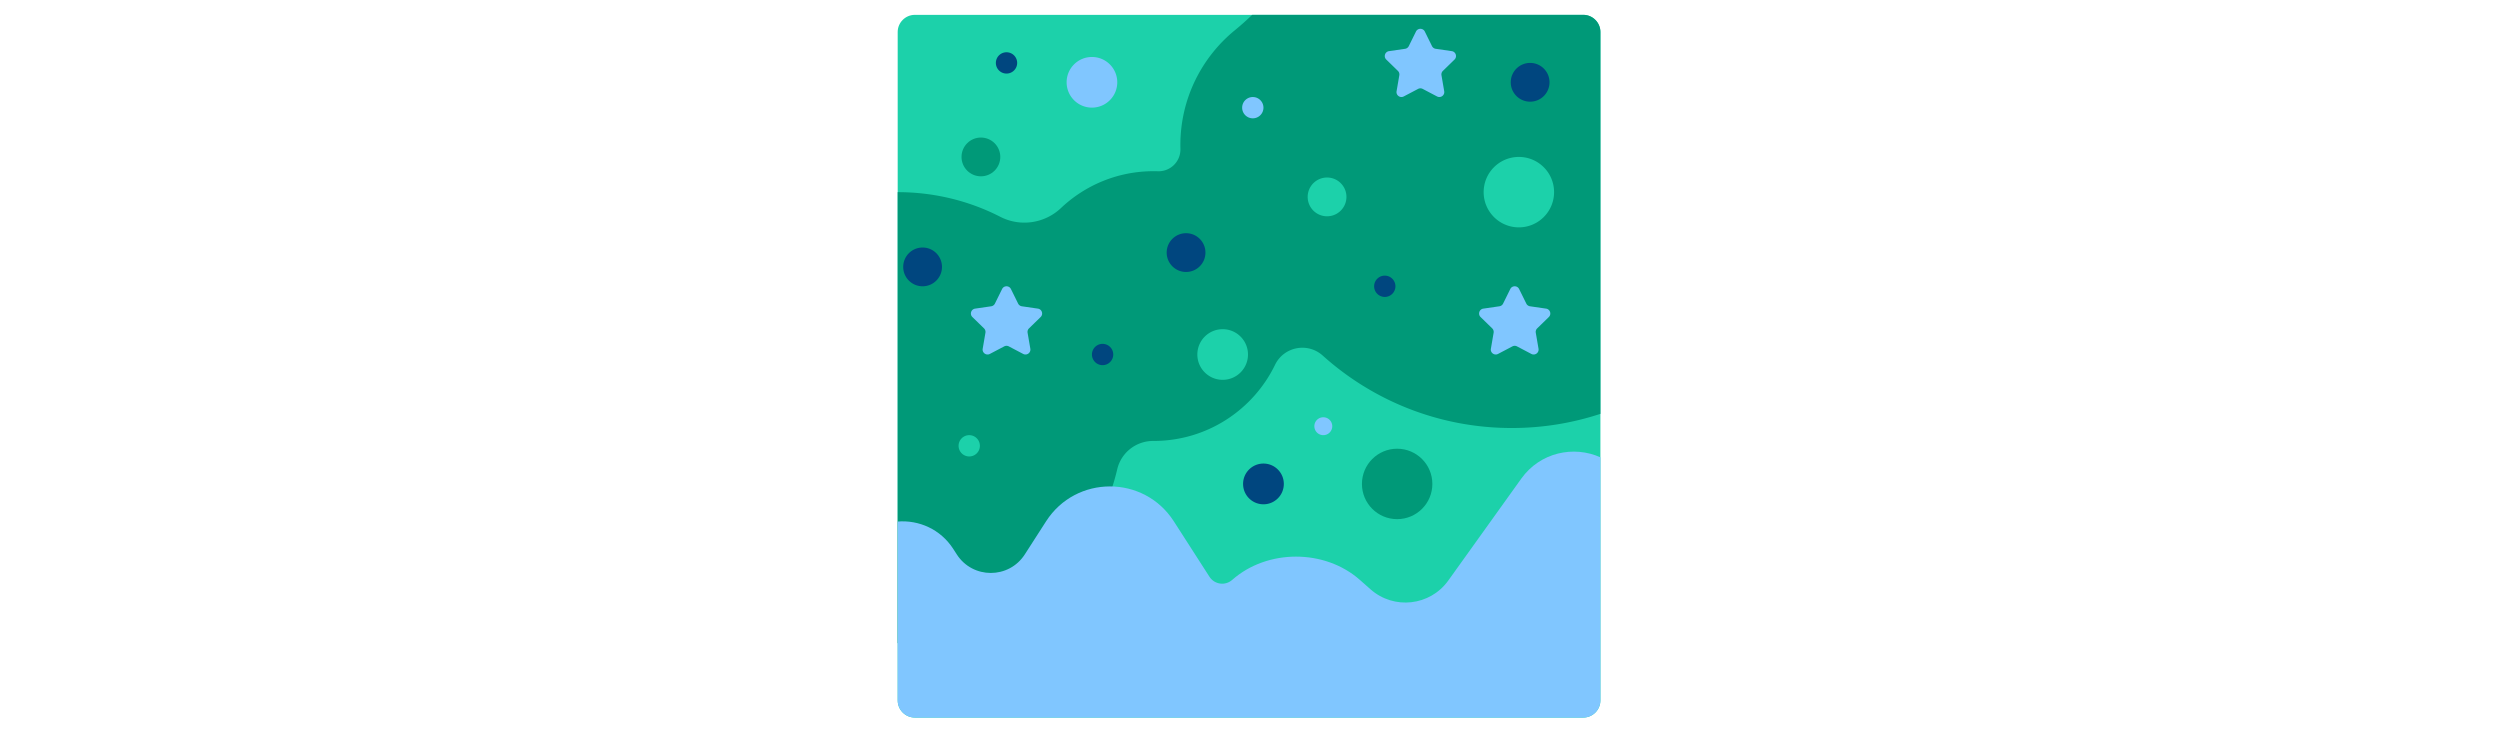 <svg id="th_fir_u1F30C-milkyway" width="100%" height="100%" xmlns="http://www.w3.org/2000/svg" version="1.1" xmlns:xlink="http://www.w3.org/1999/xlink" xmlns:svgjs="http://svgjs.com/svgjs" preserveAspectRatio="xMidYMid meet" viewBox="0 0 512 512" style="height:150px" data-uid="fir_u1F30C-milkyway" data-keyword="u1F30C-milkyway" data-complex="true" data-coll="fir" data-c="{&quot;5f65b2&quot;:[&quot;fir_u1F30C-milkyway_l_0&quot;,&quot;fir_u1F30C-milkyway_l_2&quot;],&quot;8280d8&quot;:[&quot;fir_u1F30C-milkyway_l_1&quot;,&quot;fir_u1F30C-milkyway_l_4&quot;],&quot;2b3b47&quot;:[&quot;fir_u1F30C-milkyway_l_3&quot;],&quot;c4a6ff&quot;:[&quot;fir_u1F30C-milkyway_l_5&quot;],&quot;f7f9aa&quot;:[&quot;fir_u1F30C-milkyway_l_6&quot;]}" data-colors="[&quot;#5f65b2&quot;,&quot;#8280d8&quot;,&quot;#2b3b47&quot;,&quot;#c4a6ff&quot;,&quot;#f7f9aa&quot;]"><defs id="SvgjsDefs4278"></defs><path id="fir_u1F30C-milkyway_l_0" d="M488.951 10.383H21.716C15.116 10.383 9.716 15.783 9.716 22.383V489.617C9.716 496.217 15.116 501.617 21.716 501.617H488.95C495.55 501.617 500.95 496.217 500.95 489.617V22.383C500.951 15.783 495.551 10.383 488.951 10.383Z " data-color-original="#5f65b2" fill="#1cd1aa" class="5f65b2"></path><path id="fir_u1F30C-milkyway_l_1" d="M488.951 10.383H257.513A202.203 202.203 0 0 1 245.275 21.263C222.111 40.254 207.33 69.092 207.33 101.383C207.33 102.264 207.341 103.142 207.363 104.018A15.253 15.253 0 0 1 191.596 119.715A94.765 94.765 0 0 0 188.622 119.669C163.539 119.669 140.746 129.465 123.856 145.44C112.453 156.224 95.482 158.749 81.515 151.589C59.982 140.55 35.577 134.324 9.716 134.324V449.582C84.33 449.582 146.826 397.738 163.168 328.108C165.92 316.381 176.35 308.211 188.396 308.24H188.622C225.961 308.24 258.227 286.534 273.496 255.051C279.676 242.309 296.308 239.101 306.842 248.567C341.872 280.046 388.196 299.202 439 299.202C460.639 299.202 481.462 295.719 500.951 289.298V22.383C500.951 15.783 495.551 10.383 488.951 10.383Z " data-color-original="#8280d8" fill="#009978" class="8280d8"></path><path id="fir_u1F30C-milkyway_l_2" d="M59.732 319.087A7.444 7.444 0 1 1 59.732 304.198A7.444 7.444 0 0 1 59.732 319.087ZM236.894 265.521C227.118 265.521 219.193 257.596 219.193 247.82S227.118 230.119 236.894 230.119S254.595 238.044 254.595 247.82S246.67 265.521 236.894 265.521ZM309.871 151.197C302.387 151.197 296.321 145.13 296.321 137.647C296.321 130.164 302.388 124.097 309.871 124.097C317.354 124.097 323.421 130.164 323.421 137.647C323.421 145.131 317.354 151.197 309.871 151.197ZM443.948 158.935C430.353 158.935 419.332 147.914 419.332 134.319C419.332 120.724 430.353 109.703 443.948 109.703C457.543 109.703 468.564 120.724 468.564 134.319C468.563 147.914 457.543 158.935 443.948 158.935Z " data-color-original="#5f65b2" fill="#1cd1aa" class="5f65b2"></path><path id="fir_u1F30C-milkyway_l_3" d="M21.716 501.617H488.95C495.55 501.617 500.95 496.217 500.95 489.617V319.682C482.237 311.266 458.798 316.21 445.663 334.548L394.605 405.825C381.892 423.572 356.621 426.431 340.265 411.973L332.809 405.382C308.261 383.683 268.092 383.683 243.544 405.382C238.695 409.668 231.167 408.624 227.667 403.181L202.729 364.398C181.841 331.912 134.352 331.912 113.464 364.398L98.585 387.54C87.454 404.851 62.149 404.851 51.018 387.54L48.621 383.813C39.619 369.814 24.41 363.415 9.717 364.582V489.617C9.716 496.217 15.116 501.617 21.716 501.617Z " data-color-original="#2b3b47" fill="#80c6ff" class="2b3b47"></path><path id="fir_u1F30C-milkyway_l_4" d="M81.44 109.703C81.44 117.186 75.373 123.253 67.89 123.253C60.407 123.253 54.34 117.186 54.34 109.703C54.34 102.22 60.407 96.153 67.89 96.153C75.374 96.153 81.44 102.22 81.44 109.703ZM358.863 313.677C345.268 313.677 334.247 324.698 334.247 338.293S345.268 362.909 358.863 362.909C372.458 362.909 383.479 351.888 383.479 338.293S372.458 313.677 358.863 313.677Z " data-color-original="#8280d8" fill="#009978" class="8280d8"></path><path id="fir_u1F30C-milkyway_l_5" d="M465.377 57.533C465.377 65.016 459.31 71.083 451.827 71.083S438.277 65.016 438.277 57.533S444.344 43.983 451.827 43.983S465.377 50.05 465.377 57.533ZM211.305 163.022C203.822 163.022 197.755 169.089 197.755 176.572S203.822 190.122 211.305 190.122S224.855 184.055 224.855 176.572S218.789 163.022 211.305 163.022ZM27.131 173.028C19.648 173.028 13.581 179.095 13.581 186.578S19.648 200.128 27.131 200.128S40.681 194.061 40.681 186.578S34.614 173.028 27.131 173.028ZM152.954 240.376A7.444 7.444 0 1 0 152.954 255.265A7.444 7.444 0 0 0 152.954 240.376ZM350.219 192.685A7.444 7.444 0 1 0 350.219 207.574A7.444 7.444 0 0 0 350.219 192.685ZM85.792 36.54A7.444 7.444 0 1 0 85.792 51.429A7.444 7.444 0 0 0 85.792 36.54ZM265.404 324.052C257.539 324.052 251.164 330.428 251.164 338.292S257.54 352.532 265.404 352.532S279.644 346.156 279.644 338.292S273.269 324.052 265.404 324.052Z " data-color-original="#c4a6ff" fill="#00467f" class="c4a6ff"></path><path id="fir_u1F30C-milkyway_l_6" d="M88.887 202.052L93.906 212.222A3.45 3.45 0 0 0 96.505 214.11L107.728 215.741C110.559 216.152 111.689 219.631 109.641 221.628L101.52 229.544A3.453 3.453 0 0 0 100.527 232.599L102.444 243.777C102.928 246.597 99.968 248.747 97.436 247.415L87.398 242.138A3.449 3.449 0 0 0 84.186 242.138L74.148 247.415C71.616 248.746 68.657 246.596 69.14 243.777L71.057 232.599A3.45 3.45 0 0 0 70.064 229.544L61.943 221.628C59.895 219.631 61.025 216.152 63.856 215.741L75.079 214.11A3.45 3.45 0 0 0 77.678 212.222L82.697 202.052C83.963 199.487 87.621 199.487 88.887 202.052ZM437.946 202.052L432.927 212.222A3.45 3.45 0 0 1 430.328 214.11L419.105 215.741C416.274 216.152 415.144 219.631 417.192 221.628L425.313 229.544A3.453 3.453 0 0 1 426.306 232.599L424.389 243.777C423.905 246.597 426.865 248.747 429.397 247.415L439.435 242.138A3.449 3.449 0 0 1 442.647 242.138L452.685 247.415C455.217 248.746 458.176 246.596 457.693 243.777L455.776 232.599A3.45 3.45 0 0 1 456.769 229.544L464.89 221.628C466.938 219.631 465.808 216.152 462.977 215.741L451.754 214.11A3.45 3.45 0 0 1 449.155 212.222L444.136 202.052C442.87 199.487 439.212 199.487 437.946 202.052ZM372.019 22.061L367 32.231A3.45 3.45 0 0 1 364.401 34.119L353.178 35.75C350.347 36.161 349.217 39.64 351.265 41.637L359.386 49.553A3.453 3.453 0 0 1 360.379 52.608L358.462 63.786C357.978 66.606 360.938 68.756 363.47 67.424L373.508 62.147A3.449 3.449 0 0 1 376.72 62.147L386.758 67.424C389.29 68.755 392.249 66.605 391.766 63.786L389.849 52.608A3.45 3.45 0 0 1 390.842 49.553L398.963 41.637C401.011 39.64 399.881 36.161 397.05 35.75L385.827 34.119A3.45 3.45 0 0 1 383.228 32.231L378.209 22.061C376.943 19.496 373.285 19.496 372.019 22.061ZM145.511 39.832C135.735 39.832 127.81 47.757 127.81 57.533S135.735 75.234 145.511 75.234S163.212 67.309 163.212 57.533S155.287 39.832 145.511 39.832ZM257.961 67.829A7.444 7.444 0 1 0 257.961 82.718A7.444 7.444 0 0 0 257.961 67.829ZM307.243 291.687A6.257 6.257 0 1 0 307.243 304.201A6.257 6.257 0 0 0 307.243 291.687Z " data-color-original="#f7f9aa" fill="#80c6ff" class="f7f9aa"></path></svg>